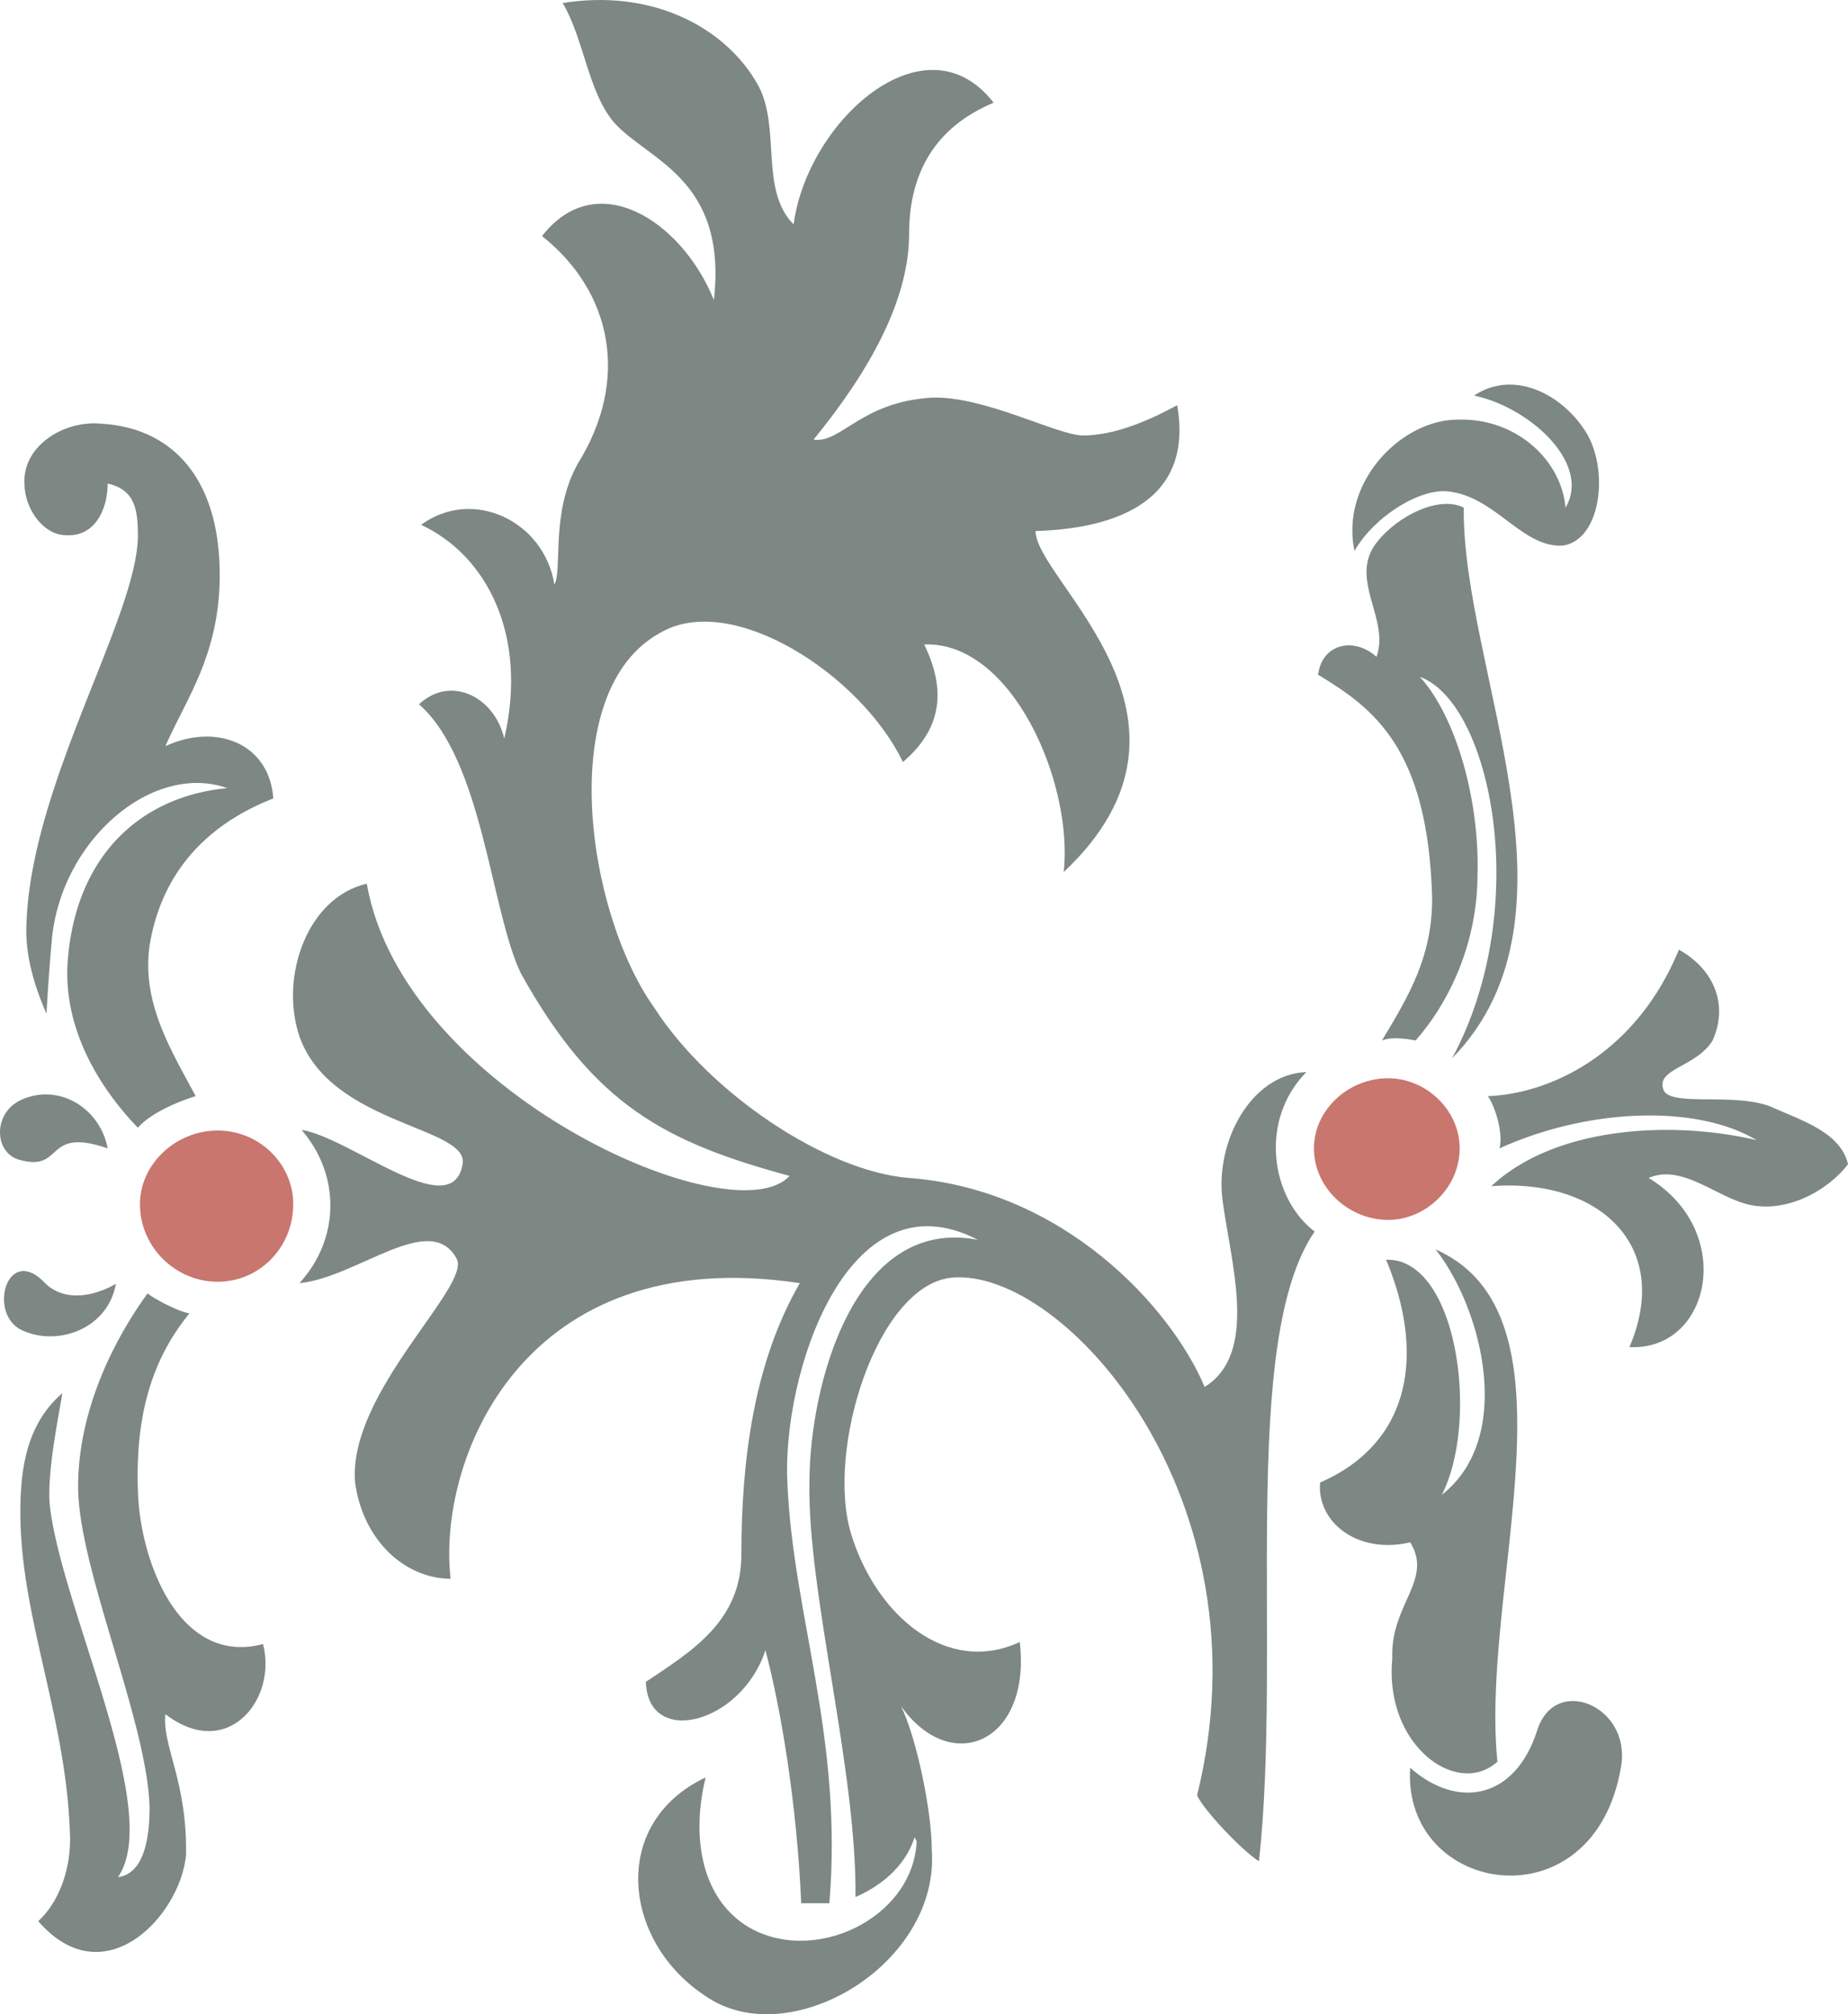 <svg height="281.269" viewBox="0 0 193.582 210.952" width="258.109" xmlns="http://www.w3.org/2000/svg"><path style="fill:#7d8784" d="M354.878 367.305c-2.52-1.296-6.912.792-9.144 3.672-2.952 3.816 1.44 7.992 0 11.952-2.304-2.088-5.688-1.44-6.12 1.872 5.832 3.528 11.52 7.704 11.952 23.4 0 6.048-2.304 10.008-5.256 14.904 1.08-.432 2.736-.144 3.528 0 3.6-4.104 6.48-10.296 6.48-17.424.216-7.704-2.232-16.488-6.048-20.664 7.488 2.736 11.88 24.192 3.384 39.96 14.76-15.12 1.008-40.824 1.224-57.672zm-5.616 131.975c4.968 4.393 11.016 3.313 13.32-3.96 1.872-5.831 9.792-2.52 8.784 3.745-2.736 16.92-22.968 13.608-22.104.216z" transform="translate(-201.544 -314.138)"/><path style="fill:#7d8784" d="M351.926 444.993c15.696 6.912 4.608 35.496 6.48 53.64-4.176 3.816-11.88-1.656-11.016-10.8-.216-5.688 4.32-8.208 1.872-12.168-5.472 1.296-9.792-2.088-9.432-6.264 9.432-4.104 11.088-13.32 6.912-23.328 7.488-.216 9.792 16.92 5.832 24.624 7.704-6.048 4.176-19.584-.648-25.704zm4.032-89.424c4.104-2.736 9.144-.216 11.664 3.744 2.52 3.96 1.656 11.304-2.304 11.952-4.392.36-7.272-5.472-12.528-5.688-3.096 0-7.488 2.952-9.36 6.264-1.512-7.272 4.968-13.752 10.8-13.752 6.048-.216 10.872 4.176 11.304 9.216 2.736-4.608-3.744-10.512-9.576-11.736zm1.8 82.8c6.696-6.264 18.864-6.912 27.792-4.824-6.264-3.744-17.568-3.384-26.928.864.432-1.728-.576-4.608-1.224-5.472 6.264-.216 15.408-4.176 20.016-15.336 3.744 2.088 5.184 5.832 3.528 9.504-1.656 2.736-5.832 2.952-5.184 5.04.432 2.016 7.272.36 11.232 1.872 3.168 1.44 7.344 2.664 8.136 6.048-1.872 2.448-5.616 4.752-9.36 4.392-3.744-.216-7.704-4.608-11.52-2.952 9.216 5.616 6.48 18.144-2.016 17.712 4.536-10.584-3.168-17.712-14.472-16.848zm-136.368 13.32c-1.224-.216-3.528-1.44-4.392-2.088-3.96 5.472-7.272 12.744-7.272 20.232 0 8.568 7.272 24.624 7.488 33.624 0 2.736-.432 6.912-3.312 7.272 4.752-6.84-5.832-27.936-7.128-38.808-.36-3.312.864-9.144 1.296-11.88-3.6 3.168-4.392 7.488-4.392 12.528 0 10.872 4.752 21.24 5.184 33.408.216 3.528-1.008 7.272-3.312 9.36 6.84 7.92 14.832-.432 15.48-6.912.144-7.704-2.52-11.448-2.16-14.76 6.48 4.968 11.736-1.512 10.224-7.344-8.712 2.304-12.888-8.568-13.104-16.056-.216-6.48.792-12.96 5.4-18.576zm-7.704-3.096c-2.52 1.44-5.616 1.872-7.56-.216-3.96-3.96-5.976 3.744-2.016 5.184 3.528 1.512 8.712-.216 9.576-4.968zm-.864-14.184c-.792-4.248-5.184-6.912-9.144-5.04-2.952 1.44-2.736 5.616 0 6.264 4.608 1.224 2.448-3.528 9.144-1.224zm9.216-5.472c-2.088.648-4.824 1.872-6.048 3.312-3.96-4.104-7.92-10.368-7.344-17.568.864-10.872 7.56-17.136 16.704-18-7.704-2.736-17.28 5.256-18.36 15.696a226.601 226.601 0 0 0-.576 7.92c-1.296-2.952-2.304-6.264-2.088-9.648.576-14.544 11.448-31.68 11.664-40.248 0-2.736-.216-4.968-3.168-5.616 0 2.52-1.224 5.616-4.392 5.4-2.304 0-4.32-2.736-4.32-5.4-.216-3.96 4.176-6.696 8.136-6.264 7.056.432 12.312 5.4 12.312 15.84 0 8.352-3.528 12.96-5.688 17.928 5.256-2.448 10.872-.36 11.304 5.472-7.92 3.096-11.88 8.712-12.96 15.408-.864 6.048 2.304 11.016 4.824 15.768z" transform="translate(-201.544 -314.138)"/><path style="fill:#c8766e" d="M346.958 427.065c3.96 0 7.488 3.312 7.488 7.344 0 4.104-3.528 7.488-7.488 7.488-4.176 0-7.776-3.384-7.776-7.488 0-4.032 3.6-7.344 7.776-7.344zm-122.616 5.472c4.392 0 7.92 3.528 7.92 7.704 0 4.536-3.528 8.136-7.92 8.136-4.392 0-8.136-3.6-8.136-8.136 0-4.176 3.744-7.704 8.136-7.704z" transform="translate(-201.544 -314.138)"/><path style="fill:#7d8784" d="M276.902 432.105c-29.016-14.544-19.368-52.776-10.44-62.568 6.48-6.84 5.688-22.32 2.304-28.8 6.48 5.256 7.92 19.872.864 27.936 16.92-11.232 14.832-42.336-6.264-52.992 10.44 1.512 19.224 14.616 20.016 27.144.432 10.656-3.312 16.488-6.696 23.4 6.912-6.048 11.736-15.696 14.472-27.576-.432 10.224-4.176 20.664-10.512 28.008 10.512-5.256 27.504-1.08 36.072-4.824-6.264 7.128-29.592 2.088-29.736 6.264 16.344 1.008 31.968 11.88 28.872 27.504-.432-5.4-.432-8.928-6.696-15.192-7.704-7.92-20.16-11.304-32.616-9 9.144.864 17.712 7.776 19.368 15.84-3.312-8.496-18.36-16.056-26.712-13.32-6.264 1.872-21.456 36.72 7.704 58.176zm20.448 74.448c-.792 2.52-2.88 4.824-6.192 6.264.144-13.32-5.04-31.896-4.824-43.416 0-10.008 4.608-27.936 17.64-25.416-13.68-7.128-20.592 14.184-19.944 25.632.648 13.968 5.832 26.496 4.392 43.848h-2.952c-.432-10.224-2.088-20.232-3.744-26.496-2.52 7.704-12.312 10.224-12.528 3.312 4.608-3.096 10.008-6.264 10.008-13.32 0-9.864 1.296-20.088 6.12-28.44-29.088-4.392-38.016 18.576-36.576 30.96-4.608 0-9.144-3.816-10.008-10.08-.792-9.36 12.096-20.448 10.656-23.4-2.736-5.184-10.44 1.944-16.488 2.52 4.176-4.536 4.392-11.232.216-16.056 5.184.864 15.624 9.792 16.848 3.744 1.08-4.104-13.752-4.104-17.064-13.536-2.088-6.192.792-14.544 7.056-15.984 3.816 21.816 38.448 37.08 44.28 30.6-12.96-3.528-20.448-7.344-28.152-21.24-3.168-6.624-3.96-22.248-10.656-28.152 3.312-3.096 7.92-.792 8.928 3.6 2.52-10.872-1.872-19.224-8.712-22.392 5.4-3.96 12.888-.432 13.968 6.264.864-1.656-.432-7.488 2.448-12.672 5.472-8.784 3.6-18-3.744-23.832 5.688-7.344 14.616-1.656 18 6.696 1.44-12.744-6.912-14.616-10.44-18.576-2.736-3.168-3.168-8.784-5.4-12.528 9.36-1.512 17.064 2.52 20.448 8.568 2.448 4.392.144 11.016 3.744 14.616 1.44-10.872 13.824-21.96 20.952-12.744-6.048 2.52-8.856 7.272-8.856 13.752 0 6.912-4.176 14.4-10.008 21.528 2.88.432 4.968-3.96 12.384-4.392 5.472-.216 13.176 3.96 15.84 3.96 3.168 0 6.696-1.44 9.864-3.168 1.872 10.656-7.488 12.96-14.832 13.176 0 5.184 20.016 19.656 2.952 35.712 1.008-9.432-5.472-24.192-14.616-23.832 2.448 5.04 1.656 9-2.232 12.312-4.392-9.144-17.928-17.928-25.416-13.536-11.088 6.048-7.776 29.232-.648 39.24 5.832 9.072 18.144 17.208 26.712 17.856 16.2 1.224 27.432 13.536 30.96 21.888 5.688-3.528 2.736-12.96 1.872-19.584-.792-6.048 2.952-13.176 8.784-13.392-4.968 5.04-3.744 13.176.864 16.704-7.92 11.52-3.384 43.848-5.832 65.952-1.728-1.08-5.832-5.4-6.48-6.912 7.704-31.104-13.968-55.296-25.704-54.216-7.848.792-13.248 18.144-10.512 26.928 2.664 8.568 10.08 14.76 17.64 11.232 1.224 10.44-7.128 14.184-12.456 6.696 1.656 3.312 3.24 11.088 3.24 15.048.864 11.88-14.472 21.096-23.256 15.624-9.144-5.616-10.656-18.36-.432-23.184-1.44 5.832-.648 12.312 4.176 15.48 6.912 4.392 17.568-.648 17.928-8.784" transform="translate(-201.544 -314.138)"/></svg>
